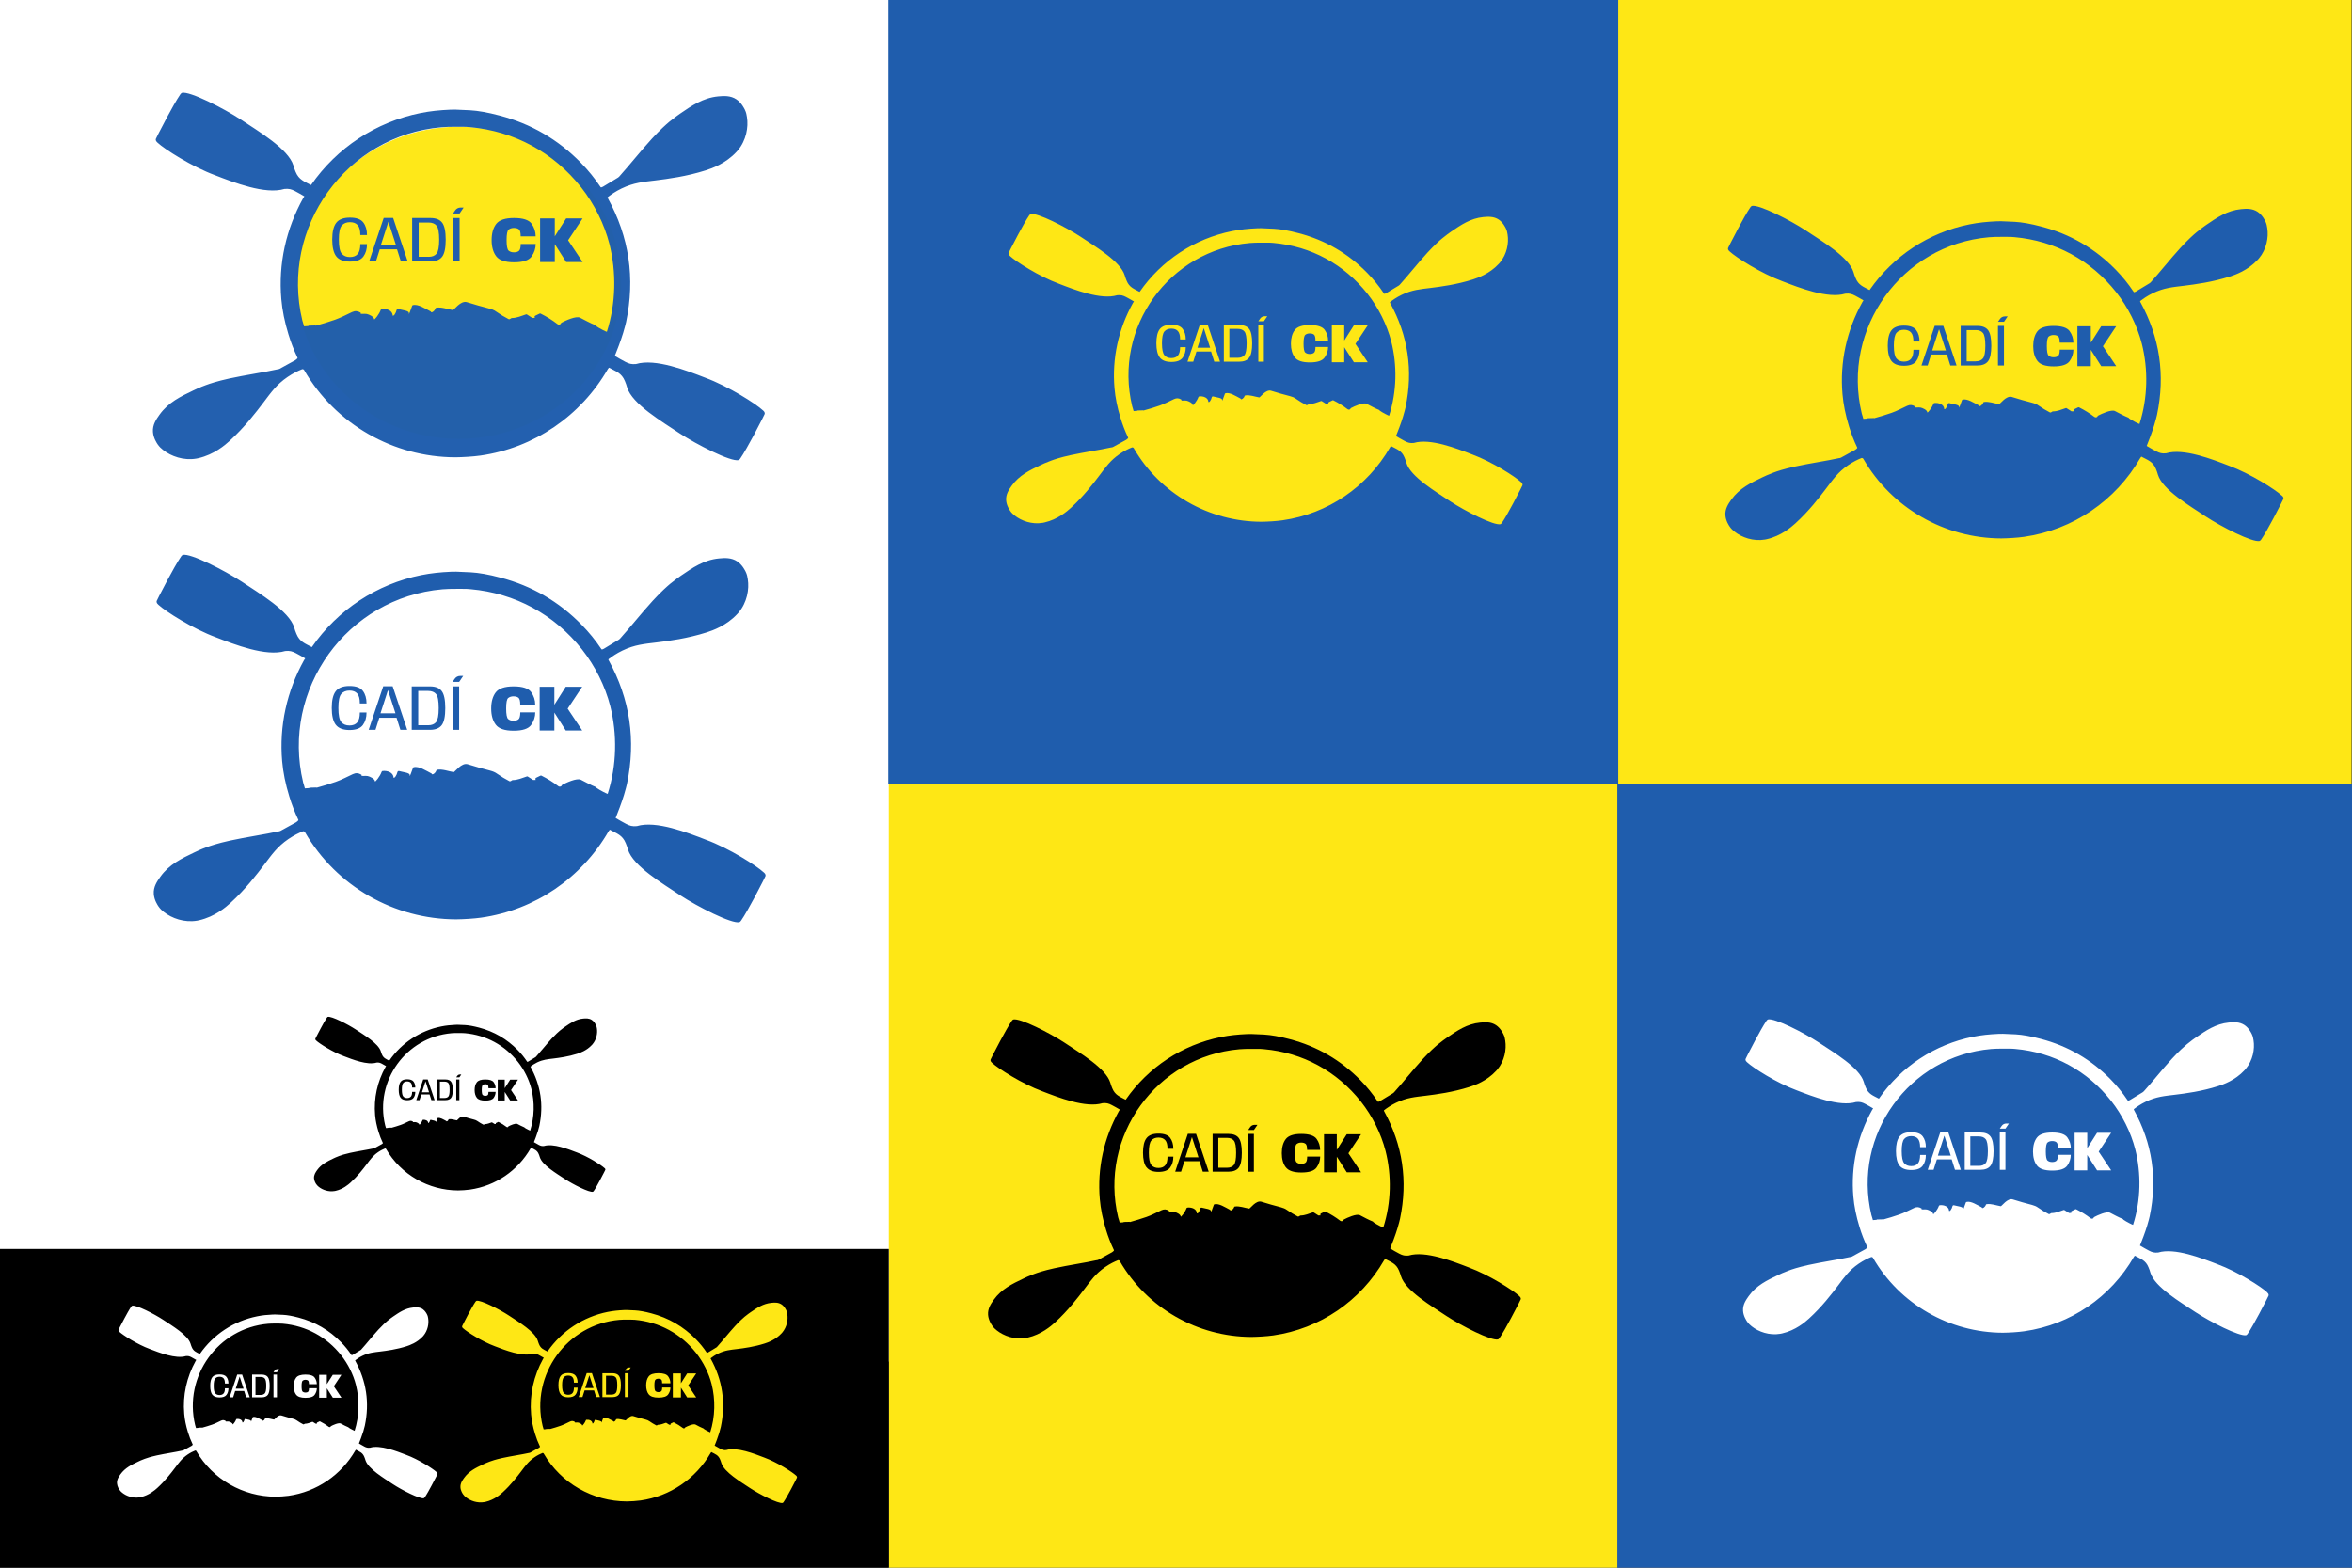 <?xml version="1.0" encoding="UTF-8"?>
<svg id="Capa_1" data-name="Capa 1" xmlns="http://www.w3.org/2000/svg" viewBox="0 0 709.38 472.92">
  <rect x="0" y="0" width="709.38" height="472.92" fill="#333333" stroke="none"/>
  <defs>
    <style>
      .cls-1 {
        fill: none;
      }

      .cls-2, .cls-3 {
        fill: #fee715;
      }

      .cls-4 {
        fill: #fee715;
      }

      .cls-3, .cls-5 {
        opacity: .98;
      }

      .cls-6 {
        fill: #fff;
      }

      .cls-7 {
        fill: #1f5dad;
      }

      .cls-8 {
        fill: #1f5dad;
      }
    </style>
  </defs>
  <rect class="cls-6" x="-3.03" y="-2.93" width="282.78" height="413.68"/>
  <g>
    <path class="cls-8" d="M230.34,263.17c-2.07-1.95-10.4-7.27-17.4-9.84-5.52-2.13-15.06-5.89-20.86-4.12-1.34.14-2.13-.09-3.23-.66-.96-.49-2.2-1.22-3.17-1.79.49-1.16,1.89-4.83,2.51-6.93.46-1.59.77-2.69.9-3.33,2.77-13.2.92-25.66-5.54-37.37-.05-.08-.05-.16-.05-.21.03-.05.08-.08.13-.13.9-.69,2.28-1.67,4.1-2.54,3.72-1.79,6.67-2,10.23-2.44,3.72-.46,9.33-1.18,15.2-3.05,1.75-.56,5.92-2,9.21-5.54.13-.15.26-.28.43-.48,2.51-3,3.23-6.97,2.74-10.02-.1-.64-.21-1.38-.64-2.25-.18-.34-.97-2.05-2.54-3.11-1.79-1.2-3.82-1.05-5.48-.9-4.59.44-8.02,2.82-11.51,5.21-.59.41-1.79,1.26-3.26,2.46-1,.85-2.64,2.28-5.2,5.05-3.41,3.72-7.05,8.33-9.74,11.28,0,.03-.02.03-.02.05.45-.51.66-.74.72-.8-.11.14-.74.85-.93,1.01-.08.08-.15.15-.28.23-1.51.92-3.03,1.85-4.56,2.77-.03.03-.3.15-.56.23l-.08-.08s-.07-.03-.1-.08c-1.74-2.62-3.72-5.05-5.92-7.3-6.84-7-15.02-11.77-24.53-14.25-3.56-.95-6.54-1.46-8.87-1.59-1.23-.07-3.24-.16-4.47-.2-.5,0-1,0-1.5.02-3.28.15-5.92.41-9.02,1.02-13.41,2.7-25.18,10.44-33,21.72-2.07-1.11-3.66-1.59-4.64-3.98-.33-.73-.48-1.3-.68-1.95-1.54-4.99-10.51-10.26-15.83-13.82-5.06-3.32-15.46-8.67-17.8-8.07-.18.11-.36.28-.48.46-.53.77-1.21,1.91-1.96,3.21-.67,1.17-1.38,2.48-2.07,3.76-.98,1.83-1.9,3.61-2.54,4.85-.37.74-.64,1.26-.77,1.56-.05.12-.07.24-.05.37.03.3.28.63.54.83,2.07,1.95,10.4,7.27,17.4,9.84,5.52,2.13,15.06,5.89,20.86,4.12,1.35-.14,2.13.09,3.23.66.84.43,1.89,1.04,2.79,1.57-.13.2-.25.36-.34.5-5.2,9.35-7.54,19.84-6.61,30.53.28,3.3,1,6.87,2.15,10.61.72,2.36,1.62,4.72,2.74,7.07.08.18-.62.69-.69.72-1.56.87-3.1,1.72-4.66,2.56-.13.05-.23.11-.33.13-.03,0-.08.03-.15.03-.03,0-.06.02-.1.03h-.11c-3.89.87-9.72,1.72-14.64,2.79-3.69.82-5.74,1.52-6.97,1.97-1.77.64-3.1,1.28-3.74,1.59-3.82,1.82-7.59,3.61-10.25,7.35-.97,1.36-2.13,3.03-1.97,5.18.13,1.9,1.21,3.44,1.41,3.74.54.79,1.1,1.28,1.62,1.69,2.41,1.92,6.2,3.28,10.05,2.62.26-.05.44-.08.64-.13,4.71-1.08,8.05-3.97,9.4-5.21,4.56-4.15,7.97-8.64,10.25-11.64,2.16-2.84,3.82-5.31,7.23-7.64,1.69-1.15,3.23-1.87,4.25-2.28.26-.16.59-.05.74.2,9.46,16.38,27,26.27,45.61,26.31,2.25-.03,5.28-.2,7.55-.52,16.22-2.31,30.3-11.97,38.45-26.1.04-.06.24-.3.33-.43h0c2.16,1.17,3.8,1.6,4.81,4.06.33.73.48,1.3.68,1.95,1.54,4.99,10.5,10.26,15.83,13.82,5.06,3.32,15.46,8.67,17.8,8.07.18-.11.36-.28.48-.46.54-.77,1.22-1.91,1.96-3.21.67-1.17,1.38-2.48,2.07-3.75.98-1.83,1.9-3.6,2.53-4.85.37-.73.64-1.26.77-1.56.05-.12.07-.24.05-.37-.03-.3-.28-.63-.54-.83ZM183.28,239.48c-.03.08-2.34-1.05-3.39-1.82-.08-.06-.15-.14-.19-.23-1.54-.62-3.01-1.44-4.52-2.21-1.19-.6-4.46.92-5.5,1.48-.18.09-.3.24-.36.42-.03.09-.54.36-.95.03-1.58-1.22-3.27-2.26-5.05-3.15-.09-.06-.21-.06-.33,0l-1.28.62c-.27.12-.3.48-.09.65l-.8.03-1.64-1.04c-.09-.06-.18-.06-.27-.03-1.52.48-2.65,1.07-4.31,1.1-.21,0-.6.51-.95.33-1.28-.66-2.5-1.4-3.69-2.23-.68-.5-1.34-.74-2.11-.95-2.29-.6-4.55-1.22-6.78-1.93-1.9-.59-3.93,2.44-4.25,2.38-1.61-.27-3.39-.98-4.99-.71-.09.03-.18.06-.21.18-.3.92-1.25,1.4-1.34,1.13-.03-.09-.09-.15-.18-.21-1.58-.8-3.78-2.29-5.32-1.87-.12.03-.18.09-.21.18-.48,1.19-1.07,3.14-.99,2.22.06-.74-1.89-.88-3.2-1.24-.21-.06-.45.06-.51.3-.12.5-.32.98-.62,1.4-.06.06-.35.46-.56.27-.06-1.6-1.93-2.14-3.24-1.99-.18,0-.3.12-.36.27-.51,1.43-1.96,3.15-1.99,2.85-.06-.8-1.55-1.46-2.2-1.6-.65-.15-2.05.12-1.87-.18.06-.12.03-.18-.06-.24-.86-.5-1.6-.6-2.56-.15-1.72.8-3.45,1.72-5.17,2.32-1.9.66-3.83,1.25-5.78,1.78-.02-.04-.03-.07-.06-.11-.05.02-.11.03-.17.04-.61.01-1.21.03-1.82.05-.08.07-.19.12-.3.13-.39.03-.77.05-1.16.08-.13-.62-.4-1.26-.52-1.78-6.74-28.12,13.28-55.8,42.04-58.28,1.25-.11,2.67-.13,4.09-.13.4,0,1.57,0,1.96,0,.9,0,1.72.02,2.41.1,13.48,1.21,25.27,7.64,33.63,18.2,3.92,4.97,6.95,11.02,8.48,17.02,2.15,8.51,2,17.92-.77,26.56Z"/>
    <g>
      <path class="cls-8" d="M101.28,218.65c-.81-1.06-1.22-2.75-1.22-5.08s.4-4.01,1.21-5.06c.81-1.05,2.19-1.57,4.14-1.57s3.29.49,4.03,1.47c.74.98,1.11,2.24,1.11,3.79h-2.02c0-1.4-.26-2.39-.79-2.99-.53-.6-1.31-.89-2.34-.89s-1.87.33-2.46,1c-.59.67-.88,2.08-.88,4.25s.29,3.6.88,4.27c.59.68,1.41,1.01,2.46,1.01s1.82-.31,2.34-.92c.53-.61.79-1.61.79-2.99h2.02c0,1.52-.37,2.78-1.11,3.78-.74,1-2.08,1.5-4.02,1.5s-3.34-.53-4.15-1.59Z"/>
      <path class="cls-8" d="M115.59,207.03h2.84l4.39,13.13h-2.06l-1.15-3.64h-5.21l-1.15,3.64h-2.05l4.39-13.13ZM119.28,215.18l-2.25-6.97h-.02l-2.25,6.97h4.52Z"/>
      <path class="cls-8" d="M124.18,207.06h5.5c1.66,0,2.84.47,3.55,1.41.71.94,1.07,2.65,1.07,5.14s-.36,4.19-1.07,5.13c-.71.94-1.9,1.42-3.55,1.42h-5.5v-13.1ZM129.15,218.78c1.06,0,1.85-.32,2.38-.95.52-.63.79-2.04.79-4.22s-.26-3.6-.79-4.23c-.52-.63-1.32-.95-2.38-.95h-3.01v10.34h3.01Z"/>
      <path class="cls-8" d="M136.5,207.06h1.98v13.1h-1.98v-13.1Z"/>
      <path class="cls-8" d="M138.75,203.91h.95l-1.21,1.79h-1.98l.65-.95c.36-.52.96-.84,1.59-.84Z"/>
      <g>
        <path class="cls-8" d="M149.53,218.62c-.92-1.21-1.38-2.84-1.38-4.89s.46-3.69,1.38-4.88c.92-1.19,2.71-1.79,5.38-1.79s4.47.57,5.29,1.72c.82,1.15,1.23,2.42,1.23,3.82h-4.52c0-1.13-.18-1.84-.54-2.12-.36-.28-.86-.42-1.5-.42s-1.17.17-1.59.5c-.42.34-.62,1.39-.62,3.17s.21,2.85.62,3.19c.41.34.94.51,1.6.51s1.13-.14,1.49-.43c.36-.29.55-.99.55-2.1h4.52c0,1.35-.41,2.61-1.24,3.78-.83,1.17-2.59,1.75-5.28,1.75s-4.47-.6-5.39-1.81Z"/>
        <path class="cls-8" d="M162.77,207.18h4.43v5.41l3.43-5.41h4.96l-4.38,6.6,4.39,6.58h-4.96l-3.44-5.4v5.4h-4.43v-13.17Z"/>
      </g>
    </g>
  </g>
  <g>
    <ellipse class="cls-3" cx="138.36" cy="85.31" rx="49" ry="47.09"/>
    <g class="cls-5">
      <path class="cls-8" d="M230.09,123.78c-2.07-1.95-10.4-7.27-17.4-9.84-5.52-2.13-15.06-5.89-20.86-4.12-1.34.14-2.13-.09-3.23-.66-.96-.49-2.2-1.22-3.17-1.79.49-1.16,1.89-4.83,2.51-6.93.46-1.59.77-2.69.9-3.33,2.77-13.2.92-25.66-5.54-37.37-.05-.08-.05-.16-.05-.21.03-.05.08-.08.13-.13.9-.69,2.28-1.67,4.1-2.54,3.72-1.79,6.67-2,10.23-2.44,3.72-.46,9.33-1.18,15.2-3.05,1.75-.56,5.92-2,9.21-5.54.13-.15.26-.28.43-.48,2.51-3,3.23-6.97,2.74-10.02-.1-.64-.21-1.38-.64-2.25-.18-.34-.97-2.05-2.54-3.11-1.79-1.2-3.82-1.05-5.48-.9-4.59.44-8.02,2.82-11.51,5.21-.59.41-1.79,1.26-3.26,2.46-1,.85-2.64,2.28-5.2,5.05-3.41,3.72-7.05,8.33-9.74,11.28,0,.03-.02.03-.02.05.45-.51.66-.74.72-.8-.11.14-.74.85-.93,1.01-.08.08-.15.15-.28.23-1.51.92-3.03,1.85-4.56,2.77-.03.03-.3.15-.56.23l-.08-.08s-.07-.03-.1-.08c-1.74-2.62-3.72-5.05-5.92-7.3-6.84-7-15.02-11.77-24.53-14.25-3.56-.95-6.54-1.46-8.87-1.59-1.23-.07-3.24-.16-4.47-.2-.5,0-1,0-1.5.02-3.28.15-5.92.41-9.02,1.02-13.41,2.7-25.18,10.44-33,21.72-2.07-1.11-3.66-1.59-4.64-3.98-.33-.73-.48-1.3-.68-1.95-1.54-4.99-10.51-10.26-15.83-13.82-5.06-3.32-15.46-8.67-17.8-8.07-.18.11-.36.28-.48.46-.53.77-1.21,1.91-1.96,3.21-.67,1.17-1.38,2.48-2.07,3.76-.98,1.83-1.9,3.61-2.54,4.85-.37.74-.64,1.26-.77,1.56-.05.12-.07.24-.05.37.03.3.28.63.54.83,2.07,1.95,10.4,7.27,17.4,9.84,5.52,2.13,15.06,5.89,20.86,4.12,1.35-.14,2.13.09,3.23.66.84.43,1.89,1.04,2.79,1.57-.13.2-.25.36-.34.5-5.2,9.35-7.54,19.84-6.61,30.53.28,3.3,1,6.87,2.15,10.61.72,2.36,1.62,4.72,2.74,7.07.08.18-.62.69-.69.72-1.56.87-3.1,1.72-4.66,2.56-.13.05-.23.11-.33.13-.03,0-.08.03-.15.03-.03,0-.06.02-.1.03h-.11c-3.89.87-9.72,1.72-14.64,2.79-3.69.82-5.74,1.52-6.97,1.97-1.77.64-3.1,1.28-3.74,1.59-3.82,1.82-7.59,3.61-10.25,7.35-.97,1.36-2.13,3.03-1.97,5.18.13,1.9,1.21,3.44,1.41,3.74.54.79,1.1,1.28,1.62,1.69,2.41,1.92,6.2,3.28,10.05,2.62.26-.05.44-.08.64-.13,4.71-1.08,8.05-3.97,9.4-5.21,4.56-4.15,7.97-8.64,10.25-11.64,2.16-2.84,3.82-5.31,7.23-7.64,1.69-1.15,3.23-1.87,4.25-2.28.26-.16.59-.05.74.2,9.46,16.38,27,26.27,45.61,26.31,2.25-.03,5.28-.2,7.55-.52,16.22-2.31,30.3-11.97,38.45-26.1.04-.06.24-.3.33-.43h0c2.16,1.17,3.8,1.6,4.81,4.06.33.73.48,1.3.68,1.95,1.54,4.99,10.5,10.26,15.83,13.82,5.06,3.32,15.46,8.67,17.8,8.07.18-.11.36-.28.48-.46.54-.77,1.22-1.91,1.96-3.21.67-1.17,1.38-2.48,2.07-3.75.98-1.83,1.9-3.6,2.53-4.85.37-.73.64-1.26.77-1.56.05-.12.07-.24.05-.37-.03-.3-.28-.63-.54-.83ZM183.03,100.09c-.03.08-2.34-1.05-3.39-1.82-.08-.06-.15-.14-.19-.23-1.54-.62-3.01-1.44-4.52-2.21-1.19-.6-4.46.92-5.5,1.48-.18.09-.3.24-.36.42-.03.09-.54.36-.95.03-1.58-1.22-3.27-2.26-5.05-3.15-.09-.06-.21-.06-.33,0l-1.28.62c-.27.12-.3.48-.09.65l-.8.03-1.64-1.04c-.09-.06-.18-.06-.27-.03-1.52.48-2.65,1.07-4.31,1.1-.21,0-.6.51-.95.33-1.28-.66-2.5-1.4-3.69-2.23-.68-.5-1.34-.74-2.11-.95-2.29-.6-4.55-1.22-6.78-1.93-1.9-.59-3.93,2.44-4.25,2.38-1.61-.27-3.39-.98-4.99-.71-.09.03-.18.06-.21.18-.3.92-1.25,1.4-1.34,1.13-.03-.09-.09-.15-.18-.21-1.58-.8-3.78-2.29-5.32-1.87-.12.03-.18.09-.21.18-.48,1.19-1.07,3.14-.99,2.22.06-.74-1.89-.88-3.2-1.24-.21-.06-.45.06-.51.3-.12.5-.32.98-.62,1.4-.06.06-.35.46-.56.27-.06-1.6-1.93-2.14-3.24-1.99-.18,0-.3.12-.36.27-.51,1.43-1.96,3.15-1.99,2.85-.06-.8-1.55-1.46-2.2-1.6-.65-.15-2.05.12-1.87-.18.06-.12.03-.18-.06-.24-.86-.5-1.6-.6-2.56-.15-1.72.8-3.45,1.72-5.17,2.32-1.9.66-3.83,1.25-5.78,1.78-.02-.04-.03-.07-.06-.11-.05.02-.11.03-.17.04-.61.01-1.21.03-1.82.05-.08.07-.19.12-.3.13-.39.03-.77.05-1.16.08-.13-.62-.4-1.26-.52-1.78-6.74-28.12,13.28-55.8,42.04-58.28,1.25-.11,2.67-.13,4.09-.13.4,0,1.57,0,1.96,0,.9,0,1.72.02,2.41.1,13.48,1.21,25.27,7.64,33.63,18.2,3.92,4.97,6.95,11.02,8.48,17.02,2.15,8.51,2,17.92-.77,26.56Z"/>
    </g>
    <g>
      <path class="cls-8" d="M101.42,77.35c-.81-1.06-1.22-2.75-1.22-5.08s.4-4.01,1.21-5.06c.81-1.05,2.19-1.57,4.14-1.57s3.29.49,4.03,1.47c.74.98,1.11,2.24,1.11,3.79h-2.02c0-1.4-.26-2.39-.79-2.99-.53-.6-1.31-.89-2.34-.89s-1.87.33-2.46,1c-.59.67-.88,2.08-.88,4.25s.29,3.6.88,4.27c.59.68,1.41,1.01,2.46,1.01s1.82-.31,2.34-.92c.53-.61.79-1.61.79-2.99h2.02c0,1.52-.37,2.78-1.11,3.78-.74,1-2.08,1.5-4.02,1.5s-3.34-.53-4.15-1.59Z"/>
      <path class="cls-8" d="M115.73,65.73h2.84l4.39,13.13h-2.06l-1.15-3.64h-5.21l-1.15,3.64h-2.05l4.39-13.13ZM119.41,73.88l-2.25-6.97h-.02l-2.25,6.97h4.52Z"/>
      <path class="cls-8" d="M124.31,65.76h5.5c1.66,0,2.84.47,3.55,1.41.71.94,1.07,2.65,1.07,5.14s-.36,4.19-1.07,5.13c-.71.94-1.9,1.42-3.55,1.42h-5.5v-13.1ZM129.29,77.48c1.06,0,1.85-.32,2.38-.95.52-.63.79-2.04.79-4.22s-.26-3.6-.79-4.23c-.52-.63-1.32-.95-2.38-.95h-3.01v10.34h3.01Z"/>
      <path class="cls-8" d="M136.64,65.76h1.98v13.1h-1.98v-13.1Z"/>
      <path class="cls-8" d="M138.88,62.61h.95l-1.21,1.79h-1.98l.65-.95c.36-.52.96-.84,1.59-.84Z"/>
      <g>
        <path class="cls-8" d="M149.66,77.32c-.92-1.21-1.38-2.84-1.38-4.89s.46-3.69,1.38-4.88c.92-1.19,2.71-1.79,5.38-1.79s4.47.57,5.29,1.72c.82,1.15,1.23,2.42,1.23,3.82h-4.52c0-1.13-.18-1.84-.54-2.12-.36-.28-.86-.42-1.5-.42s-1.17.17-1.59.5c-.42.34-.62,1.39-.62,3.17s.21,2.85.62,3.19c.41.34.94.51,1.6.51s1.13-.14,1.49-.43c.36-.29.55-.99.55-2.1h4.52c0,1.35-.41,2.61-1.24,3.78-.83,1.17-2.59,1.75-5.28,1.75s-4.47-.6-5.39-1.81Z"/>
        <path class="cls-8" d="M162.9,65.88h4.43v5.41l3.43-5.41h4.96l-4.38,6.6,4.39,6.58h-4.96l-3.44-5.4v5.4h-4.43v-13.17Z"/>
      </g>
    </g>
  </g>
  <g>
    <path d="M182.3,352.36c-.99-.93-4.95-3.46-8.28-4.69-2.63-1.01-7.17-2.81-9.93-1.96-.64.07-1.01-.04-1.54-.31-.46-.23-1.05-.58-1.51-.85.23-.55.9-2.3,1.2-3.3.22-.76.37-1.28.43-1.59,1.32-6.29.44-12.22-2.64-17.8-.02-.04-.02-.07-.02-.1.01-.02.04-.04.06-.06.43-.33,1.09-.79,1.95-1.21,1.77-.85,3.17-.95,4.87-1.16,1.77-.22,4.44-.56,7.24-1.45.83-.27,2.82-.95,4.38-2.64.06-.07.12-.13.21-.23,1.2-1.43,1.54-3.32,1.31-4.77-.05-.31-.1-.66-.31-1.07-.09-.16-.46-.98-1.21-1.48-.85-.57-1.82-.5-2.61-.43-2.19.21-3.82,1.34-5.48,2.48-.28.2-.85.6-1.55,1.17-.47.4-1.26,1.09-2.48,2.4-1.62,1.77-3.36,3.97-4.64,5.37,0,.01-.01.01-.01.02.22-.24.31-.35.34-.38-.05.07-.35.41-.44.48-.04.04-.07.07-.13.11-.72.44-1.44.88-2.17,1.32-.01.01-.15.07-.27.11l-.04-.04s-.04-.01-.05-.04c-.83-1.25-1.77-2.41-2.82-3.48-3.26-3.33-7.15-5.6-11.68-6.79-1.7-.45-3.11-.7-4.22-.76-.59-.03-1.54-.08-2.13-.09-.24,0-.48,0-.72.01-1.56.07-2.82.2-4.3.49-6.39,1.28-11.99,4.97-15.71,10.34-.99-.53-1.74-.76-2.21-1.89-.16-.35-.23-.62-.33-.93-.73-2.38-5-4.89-7.54-6.58-2.41-1.58-7.36-4.13-8.48-3.84-.09.05-.17.13-.23.22-.25.37-.58.91-.93,1.53-.32.56-.66,1.18-.98,1.79-.47.87-.91,1.72-1.21,2.31-.18.35-.3.6-.37.74-.02.06-.03.11-.02.18.02.14.13.3.26.39.99.93,4.96,3.46,8.29,4.69,2.63,1.01,7.17,2.81,9.93,1.96.64-.07,1.01.04,1.54.31.4.2.9.49,1.33.75-.06.09-.12.17-.16.24-2.48,4.45-3.59,9.45-3.15,14.54.13,1.57.48,3.27,1.03,5.05.34,1.12.77,2.25,1.31,3.37.04.09-.29.33-.33.34-.74.41-1.48.82-2.22,1.22-.06.02-.11.05-.16.06-.01,0-.04.01-.07.01-.01,0-.03,0-.05.01h-.05c-1.85.41-4.63.82-6.97,1.33-1.76.39-2.73.72-3.32.94-.84.31-1.48.61-1.78.76-1.82.87-3.61,1.72-4.88,3.5-.46.65-1.01,1.44-.94,2.47.06.9.57,1.64.67,1.78.26.38.53.61.77.81,1.15.92,2.95,1.56,4.78,1.25.12-.03.21-.04.31-.06,2.24-.51,3.83-1.89,4.48-2.48,2.17-1.98,3.8-4.11,4.88-5.54,1.03-1.35,1.82-2.53,3.44-3.64.81-.55,1.54-.89,2.03-1.09.12-.07.28-.02.35.1,4.51,7.8,12.86,12.51,21.72,12.53,1.07-.01,2.51-.1,3.59-.25,7.73-1.1,14.43-5.7,18.31-12.43.02-.03.11-.14.16-.2h0c1.03.56,1.81.76,2.29,1.93.16.35.23.62.33.93.73,2.38,5,4.89,7.54,6.58,2.41,1.58,7.36,4.13,8.48,3.84.09-.05.17-.13.23-.22.26-.36.58-.91.93-1.53.32-.56.66-1.18.98-1.79.47-.87.9-1.72,1.21-2.31.18-.35.3-.6.37-.74.02-.06.03-.11.02-.18-.02-.14-.13-.3-.26-.39ZM159.89,341.08s-1.11-.5-1.62-.87c-.04-.03-.07-.07-.09-.11-.73-.29-1.43-.68-2.15-1.05-.57-.28-2.12.44-2.62.71-.09.04-.14.11-.17.2-.01.04-.26.17-.45.01-.75-.58-1.56-1.08-2.41-1.5-.04-.03-.1-.03-.16,0l-.61.3c-.13.06-.14.23-.04.31h-.38s-.78-.48-.78-.48c-.04-.03-.09-.03-.13-.01-.72.23-1.26.51-2.05.52-.1,0-.28.24-.45.16-.61-.31-1.19-.66-1.76-1.06-.33-.24-.64-.35-1-.45-1.09-.28-2.17-.58-3.23-.92-.91-.28-1.87,1.16-2.02,1.13-.77-.13-1.61-.47-2.38-.34-.04.01-.09.03-.1.08-.14.44-.59.67-.64.54-.01-.04-.04-.07-.08-.1-.75-.38-1.8-1.09-2.53-.89-.06.01-.09.04-.1.09-.23.57-.51,1.5-.47,1.06.03-.35-.9-.42-1.52-.59-.1-.03-.21.03-.24.14-.06.24-.15.47-.3.66-.03.03-.17.22-.27.13-.03-.76-.92-1.02-1.54-.95-.09,0-.14.06-.17.13-.24.68-.93,1.5-.95,1.36-.03-.38-.74-.69-1.05-.76-.31-.07-.98.06-.89-.09.03-.06.01-.08-.03-.11-.41-.24-.76-.28-1.22-.07-.82.38-1.64.82-2.46,1.1-.9.31-1.82.6-2.75.85,0-.02-.02-.03-.03-.05-.02.01-.05.02-.08.02-.29,0-.58.01-.87.02-.04.04-.09.06-.14.06-.18.01-.37.03-.55.04-.06-.3-.19-.6-.25-.85-3.21-13.39,6.32-26.57,20.02-27.76.59-.05,1.27-.06,1.95-.06.19,0,.75,0,.93,0,.43,0,.82.01,1.15.05,6.42.57,12.03,3.64,16.01,8.67,1.87,2.37,3.31,5.25,4.04,8.1,1.03,4.05.95,8.53-.37,12.65Z"/>
    <g>
      <path d="M120.84,331.16c-.39-.51-.58-1.31-.58-2.42s.19-1.91.58-2.41c.39-.5,1.04-.75,1.97-.75s1.57.23,1.92.7c.35.47.53,1.07.53,1.8h-.96c0-.67-.13-1.14-.38-1.42-.25-.28-.62-.43-1.12-.43s-.89.16-1.17.48c-.28.32-.42.99-.42,2.02s.14,1.71.42,2.04c.28.32.67.48,1.17.48s.86-.15,1.12-.44c.25-.29.38-.77.38-1.43h.96c0,.72-.18,1.32-.53,1.8-.35.48-.99.72-1.92.72s-1.59-.25-1.98-.76Z"/>
      <path d="M127.65,325.63h1.35l2.09,6.25h-.98l-.55-1.73h-2.48l-.55,1.73h-.98l2.09-6.25ZM129.41,329.51l-1.07-3.32h0l-1.07,3.32h2.15Z"/>
      <path d="M131.74,325.64h2.62c.79,0,1.35.22,1.69.67.34.45.51,1.26.51,2.45s-.17,1.99-.51,2.44c-.34.45-.9.67-1.69.67h-2.62v-6.24ZM134.11,331.22c.51,0,.88-.15,1.13-.45.25-.3.37-.97.37-2.01s-.12-1.71-.37-2.01c-.25-.3-.63-.45-1.13-.45h-1.43v4.93h1.43Z"/>
      <path d="M137.61,325.64h.94v6.24h-.94v-6.24Z"/>
      <path d="M138.68,324.14h.45l-.58.85h-.94l.31-.45c.17-.25.46-.4.76-.4Z"/>
      <g>
        <path d="M143.81,331.15c-.44-.57-.66-1.35-.66-2.33s.22-1.76.66-2.33c.44-.57,1.29-.85,2.56-.85s2.13.27,2.52.82c.39.55.59,1.15.59,1.82h-2.15c0-.54-.09-.88-.26-1.01-.17-.13-.41-.2-.71-.2s-.56.08-.76.24c-.2.16-.3.66-.3,1.51s.1,1.36.3,1.52c.2.16.45.24.76.24s.54-.07.71-.2c.17-.14.26-.47.26-1h2.15c0,.64-.2,1.24-.59,1.8-.39.56-1.23.83-2.51.83s-2.13-.29-2.57-.86Z"/>
        <path d="M150.12,325.7h2.11v2.57l1.64-2.57h2.36l-2.09,3.14,2.09,3.13h-2.36l-1.64-2.57v2.57h-2.11v-6.27Z"/>
      </g>
    </g>
  </g>
  <rect class="cls-7" x="267.92" y="-.05" width="221.17" height="236.51"/>
  <rect class="cls-7" x="487.79" y="236.46" width="221.92" height="236.51"/>
  <rect class="cls-2" x="488.07" y="-.05" width="221.17" height="236.51"/>
  <rect class="cls-2" x="268.07" y="236.46" width="219.72" height="236.51"/>
  <rect y="376.77" width="268.07" height="96.2"/>
  <rect class="cls-1" x="41.87" y="285.88" width="226.2" height="94.34"/>
  <path class="cls-4" d="M599.38,34.98c2.88.12,23.48,1.31,37.19,18.67,11.47,14.52,16.61,38.46,6.66,49.43-7.74,8.53-16.69.48-65.14.86-16,.12-22.93,1.06-27.91-4.21-8.79-9.31-3.46-29.44,4.24-41.39,9.07-14.1,26.12-24.13,44.96-23.35Z"/>
  <g>
    <path class="cls-6" d="M131.64,444.05c-1.09-1.02-5.45-3.81-9.11-5.16-2.89-1.11-7.89-3.09-10.93-2.16-.7.07-1.12-.04-1.69-.34-.5-.26-1.15-.64-1.66-.94.26-.61.99-2.53,1.32-3.63.24-.83.4-1.41.47-1.75,1.45-6.91.48-13.44-2.9-19.57-.03-.04-.03-.08-.03-.11.01-.03.04-.04.07-.07.47-.36,1.2-.87,2.15-1.33,1.95-.94,3.49-1.05,5.36-1.28,1.95-.24,4.89-.62,7.96-1.6.91-.3,3.1-1.05,4.82-2.9.07-.08.13-.15.23-.25,1.32-1.57,1.69-3.65,1.44-5.25-.05-.34-.11-.73-.34-1.18-.09-.18-.51-1.07-1.33-1.63-.94-.63-2-.55-2.87-.47-2.4.23-4.2,1.48-6.03,2.73-.31.21-.94.66-1.71,1.29-.52.44-1.38,1.2-2.72,2.64-1.78,1.95-3.69,4.36-5.1,5.91,0,.01-.01.01-.01.03.24-.27.35-.39.38-.42-.06.07-.39.45-.49.53-.04.04-.08.08-.15.12-.79.48-1.58.97-2.39,1.45-.01.01-.16.08-.3.12l-.04-.04s-.04-.01-.05-.04c-.91-1.37-1.95-2.65-3.1-3.82-3.58-3.67-7.87-6.16-12.85-7.46-1.87-.5-3.42-.77-4.65-.83-.65-.03-1.7-.09-2.34-.1-.26,0-.53,0-.79.01-1.72.08-3.1.21-4.72.54-7.02,1.41-13.19,5.47-17.28,11.37-1.09-.58-1.92-.83-2.43-2.08-.17-.38-.25-.68-.36-1.02-.81-2.61-5.5-5.38-8.29-7.24-2.65-1.74-8.1-4.54-9.33-4.23-.09.06-.19.15-.25.24-.28.4-.64,1-1.03,1.68-.35.61-.72,1.3-1.08,1.97-.51.96-1,1.89-1.33,2.54-.19.39-.33.66-.4.82-.03.06-.04.13-.03.2.02.16.15.33.28.43,1.09,1.02,5.45,3.81,9.11,5.16,2.89,1.11,7.89,3.09,10.93,2.16.71-.07,1.12.04,1.69.35.44.23.99.54,1.46.82-.07.1-.13.19-.18.26-2.72,4.9-3.95,10.39-3.46,15.99.15,1.73.52,3.6,1.13,5.56.37,1.23.85,2.47,1.44,3.71.04.09-.32.36-.36.38-.82.46-1.62.9-2.44,1.34-.07.03-.12.06-.17.07-.01,0-.04.01-.08.01-.01,0-.03,0-.05.01h-.06c-2.04.46-5.09.9-7.67,1.46-1.93.43-3.01.79-3.65,1.03-.93.34-1.63.67-1.96.83-2,.95-3.97,1.89-5.37,3.85-.51.71-1.11,1.58-1.03,2.71.07.99.63,1.8.74,1.96.28.42.58.67.85.89,1.26,1.01,3.25,1.72,5.26,1.37.14-.03.23-.04.34-.07,2.47-.57,4.21-2.08,4.93-2.73,2.39-2.18,4.18-4.52,5.37-6.09,1.13-1.49,2-2.78,3.79-4,.89-.6,1.69-.98,2.23-1.19.13-.08.31-.03.39.11,4.96,8.58,14.14,13.76,23.89,13.78,1.18-.01,2.77-.11,3.95-.27,8.5-1.21,15.87-6.27,20.14-13.67.02-.03.12-.16.17-.22h0c1.13.61,1.99.84,2.52,2.13.17.38.25.68.36,1.02.81,2.61,5.5,5.38,8.29,7.24,2.65,1.74,8.1,4.54,9.33,4.23.09-.06.19-.15.25-.24.28-.4.64-1,1.03-1.68.35-.61.72-1.3,1.08-1.97.51-.96,1-1.89,1.33-2.54.19-.38.33-.66.4-.82.03-.06.04-.13.03-.2-.02-.16-.15-.33-.29-.43ZM106.99,431.65s-1.23-.55-1.78-.95c-.04-.03-.08-.07-.1-.12-.81-.32-1.58-.75-2.37-1.16-.62-.31-2.34.48-2.88.78-.09.05-.16.13-.19.22-.02.05-.28.19-.5.02-.83-.64-1.71-1.18-2.65-1.65-.05-.03-.11-.03-.17,0l-.67.33c-.14.06-.16.25-.05.34l-.42.02-.86-.54s-.09-.03-.14-.02c-.79.25-1.39.56-2.26.58-.11,0-.31.27-.5.17-.67-.34-1.31-.73-1.93-1.17-.36-.26-.7-.39-1.1-.5-1.2-.31-2.38-.64-3.55-1.01-1-.31-2.06,1.28-2.23,1.25-.84-.14-1.78-.51-2.62-.37-.05.01-.09.03-.11.09-.16.48-.65.73-.7.59-.01-.05-.05-.08-.09-.11-.83-.42-1.98-1.2-2.79-.98-.06.02-.09.05-.11.09-.25.62-.56,1.65-.52,1.16.03-.39-.99-.46-1.68-.65-.11-.03-.23.03-.27.16-.06.26-.17.51-.33.73-.03.03-.18.24-.3.14-.03-.84-1.01-1.12-1.7-1.04-.09,0-.16.06-.19.14-.27.75-1.03,1.65-1.04,1.49-.03-.42-.81-.76-1.15-.84-.34-.08-1.07.06-.98-.09.03-.06.02-.09-.03-.12-.45-.26-.84-.31-1.34-.08-.9.42-1.81.9-2.71,1.21-1,.34-2.01.66-3.03.93,0-.02-.02-.04-.03-.06-.03.01-.06.02-.09.02-.32,0-.63.01-.95.03-.04.04-.1.06-.16.07-.2.01-.4.03-.61.04-.07-.33-.21-.66-.27-.93-3.53-14.73,6.95-29.23,22.02-30.53.65-.06,1.4-.07,2.14-.07.21,0,.82,0,1.03,0,.47,0,.9.01,1.26.05,7.06.63,13.24,4,17.61,9.53,2.05,2.61,3.64,5.77,4.44,8.91,1.13,4.46,1.05,9.39-.4,13.91Z"/>
    <g>
      <path class="cls-6" d="M64.04,420.74c-.43-.56-.64-1.44-.64-2.66s.21-2.1.64-2.65c.42-.55,1.15-.82,2.17-.82s1.72.26,2.11.77c.39.51.58,1.17.58,1.98h-1.06c0-.73-.14-1.25-.41-1.57-.28-.31-.69-.47-1.23-.47s-.98.17-1.29.52c-.31.35-.46,1.09-.46,2.23s.15,1.88.46,2.24c.31.35.74.53,1.29.53s.95-.16,1.23-.48c.28-.32.41-.84.41-1.57h1.06c0,.8-.19,1.46-.58,1.98-.39.53-1.09.79-2.11.79s-1.75-.28-2.17-.83Z"/>
      <path class="cls-6" d="M71.54,414.65h1.49l2.3,6.88h-1.08l-.6-1.91h-2.73l-.6,1.91h-1.07l2.3-6.88ZM73.47,418.92l-1.18-3.65h-.01l-1.18,3.65h2.37Z"/>
      <path class="cls-6" d="M76.04,414.66h2.88c.87,0,1.49.25,1.86.74.37.49.56,1.39.56,2.69s-.19,2.19-.56,2.69c-.37.49-.99.74-1.86.74h-2.88v-6.86ZM78.64,420.8c.56,0,.97-.17,1.25-.5.27-.33.41-1.07.41-2.21s-.14-1.88-.41-2.21c-.27-.33-.69-.5-1.25-.5h-1.58v5.42h1.58Z"/>
      <path class="cls-6" d="M82.49,414.66h1.04v6.86h-1.04v-6.86Z"/>
      <path class="cls-6" d="M83.67,413.01h.5l-.64.94h-1.04l.34-.5c.19-.27.5-.44.83-.44Z"/>
      <g>
        <path class="cls-6" d="M89.31,420.72c-.48-.63-.72-1.49-.72-2.56s.24-1.93.72-2.56c.48-.63,1.42-.94,2.82-.94s2.34.3,2.77.9c.43.6.65,1.27.65,2h-2.37c0-.59-.09-.96-.28-1.11-.19-.15-.45-.22-.78-.22s-.62.09-.83.26c-.22.18-.33.73-.33,1.66s.11,1.49.32,1.67c.22.18.49.27.84.27s.59-.07.78-.22c.19-.15.29-.52.29-1.1h2.37c0,.71-.22,1.37-.65,1.98-.43.61-1.35.92-2.77.92s-2.34-.32-2.82-.95Z"/>
        <path class="cls-6" d="M96.25,414.73h2.32v2.83l1.8-2.83h2.6l-2.29,3.46,2.3,3.44h-2.6l-1.8-2.83v2.83h-2.32v-6.9Z"/>
      </g>
    </g>
  </g>
  <g>
    <path class="cls-6" d="M683.79,389.85c-1.78-1.68-8.94-6.25-14.95-8.46-4.75-1.83-12.94-5.06-17.92-3.54-1.16.12-1.83-.07-2.77-.57-.83-.42-1.89-1.05-2.72-1.54.42-1,1.63-4.15,2.16-5.96.4-1.37.66-2.31.77-2.86,2.38-11.34.79-22.04-4.76-32.11-.04-.07-.04-.13-.04-.18.02-.04.07-.07.11-.11.77-.59,1.96-1.43,3.52-2.18,3.19-1.54,5.73-1.72,8.79-2.09,3.19-.39,8.02-1.01,13.06-2.62,1.5-.48,5.09-1.72,7.91-4.76.11-.13.22-.24.37-.42,2.16-2.58,2.78-5.99,2.36-8.61-.09-.55-.18-1.19-.55-1.94-.15-.29-.83-1.76-2.18-2.67-1.54-1.03-3.28-.9-4.71-.77-3.94.38-6.89,2.43-9.89,4.47-.51.35-1.54,1.08-2.8,2.12-.86.73-2.27,1.96-4.47,4.34-2.93,3.19-6.05,7.16-8.37,9.69,0,.02-.02.02-.02.04.39-.44.57-.64.62-.69-.1.12-.64.73-.8.86-.07.07-.13.13-.24.2-1.3.79-2.6,1.59-3.92,2.38-.02.02-.26.13-.48.2l-.07-.07s-.06-.02-.09-.07c-1.5-2.25-3.19-4.34-5.09-6.27-5.88-6.01-12.91-10.11-21.08-12.25-3.06-.82-5.62-1.26-7.62-1.37-1.06-.06-2.79-.14-3.84-.17-.43,0-.86,0-1.29.02-2.82.13-5.09.35-7.75.88-11.52,2.32-21.63,8.97-28.35,18.66-1.78-.95-3.15-1.36-3.99-3.42-.29-.63-.41-1.12-.59-1.68-1.32-4.29-9.03-8.82-13.6-11.87-4.35-2.85-13.29-7.45-15.3-6.93-.15.09-.31.24-.42.39-.46.66-1.04,1.64-1.68,2.76-.57,1.01-1.19,2.13-1.77,3.23-.84,1.57-1.64,3.1-2.18,4.17-.32.63-.55,1.08-.66,1.34-.04.1-.06.21-.04.32.03.25.24.54.47.71,1.78,1.68,8.94,6.25,14.95,8.46,4.75,1.83,12.94,5.06,17.92,3.54,1.16-.12,1.83.07,2.77.57.72.37,1.62.89,2.39,1.35-.11.17-.21.31-.29.43-4.47,8.04-6.48,17.05-5.68,26.23.24,2.84.86,5.9,1.85,9.12.61,2.02,1.39,4.05,2.36,6.08.07.15-.53.59-.59.62-1.34.75-2.66,1.48-4.01,2.2-.11.04-.2.09-.29.11-.02,0-.07.02-.13.02-.02,0-.05.01-.08.02h-.09c-3.35.75-8.35,1.47-12.58,2.4-3.17.71-4.93,1.3-5.99,1.7-1.52.55-2.67,1.1-3.21,1.37-3.28,1.56-6.52,3.1-8.81,6.32-.84,1.17-1.83,2.6-1.7,4.45.11,1.63,1.04,2.95,1.21,3.22.46.68.95,1.1,1.39,1.45,2.07,1.65,5.33,2.82,8.63,2.25.22-.05.38-.07.55-.11,4.05-.93,6.91-3.41,8.08-4.47,3.92-3.57,6.85-7.42,8.81-10,1.85-2.44,3.28-4.56,6.21-6.56,1.45-.99,2.77-1.61,3.65-1.96.22-.13.51-.04.64.17,8.13,14.08,23.2,22.57,39.19,22.61,1.93-.02,4.54-.17,6.48-.45,13.94-1.98,26.03-10.29,33.03-22.42.03-.05.2-.25.28-.37h0c1.85,1,3.27,1.38,4.13,3.49.29.63.42,1.12.59,1.68,1.32,4.29,9.03,8.82,13.6,11.87,4.35,2.85,13.28,7.45,15.3,6.94.15-.09.31-.24.41-.4.46-.66,1.05-1.64,1.68-2.76.57-1.01,1.19-2.13,1.77-3.22.84-1.57,1.63-3.1,2.18-4.17.32-.63.55-1.08.66-1.34.04-.1.06-.21.04-.32-.03-.25-.24-.54-.47-.71ZM643.35,369.5c-.02.07-2.01-.9-2.92-1.56-.07-.05-.13-.12-.16-.2-1.32-.53-2.59-1.23-3.88-1.9-1.02-.51-3.83.79-4.72,1.28-.15.08-.25.21-.31.36-.03.08-.46.31-.82.03-1.35-1.05-2.81-1.94-4.34-2.71-.08-.05-.18-.05-.28,0l-1.1.54c-.23.1-.26.41-.08.56l-.69.03-1.41-.89c-.08-.05-.15-.05-.23-.03-1.3.41-2.27.92-3.7.94-.18,0-.51.44-.82.28-1.1-.56-2.14-1.2-3.17-1.92-.59-.43-1.15-.64-1.81-.82-1.97-.51-3.91-1.05-5.82-1.66-1.64-.51-3.37,2.1-3.65,2.04-1.38-.23-2.91-.84-4.29-.61-.08.02-.15.05-.18.15-.26.79-1.07,1.2-1.15.97-.02-.08-.08-.13-.15-.18-1.35-.69-3.24-1.97-4.57-1.61-.1.03-.15.08-.18.15-.41,1.02-.92,2.7-.85,1.91.05-.64-1.63-.76-2.75-1.06-.18-.05-.38.05-.44.26-.1.43-.28.84-.54,1.2-.05.05-.3.39-.48.23-.05-1.38-1.66-1.84-2.78-1.71-.15,0-.25.1-.31.23-.44,1.23-1.69,2.71-1.71,2.45-.05-.69-1.33-1.25-1.89-1.38-.56-.13-1.76.1-1.61-.15.05-.1.03-.15-.05-.2-.74-.43-1.38-.51-2.2-.13-1.48.69-2.96,1.48-4.45,1.99-1.63.57-3.29,1.08-4.97,1.53-.01-.03-.03-.06-.05-.1-.04.02-.09.03-.15.03-.52,0-1.04.02-1.56.04-.07.06-.16.1-.26.11-.33.02-.66.05-.99.07-.11-.53-.34-1.08-.45-1.53-5.79-24.16,11.41-47.94,36.12-50.08,1.07-.09,2.29-.11,3.52-.11.35,0,1.35,0,1.68,0,.77,0,1.48.02,2.07.09,11.58,1.04,21.71,6.57,28.89,15.64,3.37,4.27,5.97,9.47,7.29,14.62,1.85,7.31,1.72,15.4-.66,22.82Z"/>
    <g>
      <path class="cls-6" d="M572.89,351.6c-.7-.91-1.05-2.37-1.05-4.36s.35-3.44,1.04-4.34c.69-.9,1.88-1.35,3.56-1.35s2.83.42,3.46,1.26c.64.84.95,1.93.95,3.26h-1.73c0-1.2-.23-2.06-.68-2.57-.45-.51-1.12-.77-2.01-.77s-1.61.29-2.11.86c-.5.57-.75,1.79-.75,3.65s.25,3.09.75,3.67c.5.58,1.21.87,2.11.87s1.56-.26,2.01-.79c.45-.53.68-1.38.68-2.57h1.73c0,1.31-.32,2.39-.95,3.25-.64.86-1.79,1.29-3.46,1.29s-2.87-.46-3.56-1.37Z"/>
      <path class="cls-6" d="M585.19,341.61h2.44l3.77,11.28h-1.77l-.98-3.13h-4.48l-.99,3.13h-1.76l3.77-11.28ZM588.36,348.61l-1.93-5.99h-.02l-1.93,5.99h3.89Z"/>
      <path class="cls-6" d="M592.57,341.64h4.73c1.42,0,2.44.4,3.05,1.21.61.81.92,2.28.92,4.41s-.31,3.6-.92,4.41c-.61.81-1.63,1.22-3.05,1.22h-4.73v-11.26ZM596.84,351.71c.91,0,1.59-.27,2.04-.82.45-.54.68-1.75.68-3.63s-.23-3.09-.68-3.63c-.45-.54-1.13-.81-2.04-.81h-2.58v8.89h2.58Z"/>
      <path class="cls-6" d="M603.15,341.64h1.7v11.26h-1.7v-11.26Z"/>
      <path class="cls-6" d="M605.08,338.93h.82l-1.04,1.53h-1.7l.56-.81c.31-.45.82-.72,1.37-.72Z"/>
      <g>
        <path class="cls-6" d="M614.35,351.58c-.79-1.04-1.18-2.44-1.18-4.2s.39-3.17,1.18-4.2c.79-1.03,2.33-1.54,4.62-1.54s3.84.49,4.55,1.48c.71.99,1.06,2.08,1.06,3.28h-3.88c0-.97-.16-1.58-.47-1.82-.31-.24-.74-.36-1.29-.36s-1.01.14-1.37.43c-.36.29-.54,1.19-.54,2.72s.18,2.45.53,2.74c.35.29.81.44,1.37.44s.97-.12,1.28-.37c.31-.25.47-.85.47-1.8h3.88c0,1.16-.36,2.25-1.06,3.25-.71,1-2.22,1.5-4.54,1.5s-3.84-.52-4.63-1.56Z"/>
        <path class="cls-6" d="M625.72,341.74h3.81v4.64l2.95-4.64h4.26l-3.76,5.67,3.77,5.65h-4.26l-2.96-4.64v4.64h-3.81v-11.32Z"/>
      </g>
    </g>
  </g>
  <g>
    <path class="cls-2" d="M240.1,445.12c-1.14-1.07-5.72-4-9.57-5.42-3.04-1.17-8.29-3.24-11.48-2.27-.74.08-1.17-.05-1.77-.36-.53-.27-1.21-.67-1.74-.99.27-.64,1.04-2.66,1.38-3.81.25-.87.42-1.48.49-1.83,1.52-7.26.51-14.11-3.05-20.56-.03-.04-.03-.09-.03-.11.01-.03.04-.04.07-.07.49-.38,1.26-.92,2.26-1.4,2.05-.99,3.67-1.1,5.63-1.34,2.04-.25,5.13-.65,8.36-1.68.96-.31,3.26-1.1,5.06-3.05.07-.08.14-.15.24-.27,1.38-1.65,1.78-3.84,1.51-5.51-.06-.35-.11-.76-.35-1.24-.1-.18-.53-1.13-1.39-1.71-.99-.66-2.1-.58-3.02-.49-2.53.24-4.41,1.55-6.33,2.86-.32.23-.99.69-1.79,1.35-.55.47-1.45,1.26-2.86,2.78-1.87,2.04-3.88,4.58-5.36,6.2,0,.02-.01.02-.01.03.25-.28.36-.41.4-.44-.06.08-.41.47-.51.55-.04.04-.08.08-.16.13-.83.51-1.66,1.02-2.51,1.52-.01.01-.17.08-.31.13l-.04-.04s-.04-.01-.06-.04c-.96-1.44-2.04-2.78-3.26-4.02-3.76-3.85-8.26-6.47-13.49-7.84-1.96-.52-3.6-.81-4.88-.88-.68-.04-1.78-.09-2.46-.11-.28,0-.55,0-.83.01-1.8.08-3.26.23-4.96.56-7.38,1.48-13.85,5.75-18.15,11.95-1.14-.61-2.01-.87-2.55-2.19-.18-.4-.26-.72-.38-1.07-.85-2.75-5.78-5.65-8.71-7.6-2.78-1.83-8.51-4.77-9.79-4.44-.1.06-.2.15-.27.25-.29.42-.67,1.05-1.08,1.77-.37.65-.76,1.36-1.14,2.07-.54,1.01-1.05,1.98-1.39,2.67-.2.4-.35.69-.42.86-.03.06-.04.13-.03.21.02.16.15.35.3.45,1.14,1.07,5.72,4,9.57,5.42,3.04,1.17,8.29,3.24,11.47,2.27.74-.08,1.17.05,1.78.36.46.24,1.04.57,1.53.86-.07.11-.14.2-.19.28-2.86,5.15-4.15,10.91-3.64,16.79.16,1.82.55,3.78,1.18,5.84.39,1.3.89,2.59,1.51,3.89.04.1-.34.38-.38.39-.86.48-1.71.95-2.57,1.41-.07.03-.13.06-.18.07-.01,0-.04.01-.08.01-.02,0-.03,0-.05.02h-.06c-2.14.48-5.34.94-8.05,1.53-2.03.45-3.16.83-3.84,1.09-.97.35-1.71.71-2.06.88-2.1,1-4.17,1.99-5.64,4.05-.54.75-1.17,1.66-1.09,2.85.07,1.04.66,1.89.78,2.06.3.44.61.71.89.93,1.33,1.06,3.41,1.81,5.53,1.44.14-.03.24-.04.35-.07,2.59-.59,4.43-2.19,5.17-2.86,2.51-2.29,4.39-4.75,5.64-6.4,1.19-1.56,2.1-2.92,3.98-4.2.93-.63,1.78-1.03,2.34-1.25.14-.09.32-.03.41.11,5.21,9.01,14.86,14.45,25.09,14.47,1.24-.02,2.9-.11,4.15-.29,8.92-1.27,16.67-6.59,21.15-14.36.02-.03.13-.16.18-.24h0c1.19.64,2.09.88,2.65,2.23.18.4.27.72.38,1.07.85,2.75,5.78,5.65,8.71,7.6,2.78,1.83,8.5,4.77,9.79,4.44.1-.06.2-.15.26-.25.29-.42.67-1.05,1.08-1.77.37-.65.76-1.36,1.14-2.06.54-1.01,1.05-1.98,1.39-2.67.2-.4.35-.69.42-.86.03-.06.04-.13.03-.21-.02-.16-.16-.35-.3-.45ZM214.21,432.09s-1.29-.58-1.87-1c-.05-.03-.08-.08-.1-.13-.85-.34-1.66-.79-2.48-1.22-.65-.33-2.45.51-3.03.82-.1.05-.16.13-.2.23-.02.05-.29.2-.52.02-.87-.67-1.8-1.24-2.78-1.73-.05-.03-.11-.03-.18,0l-.7.34c-.15.07-.16.26-.05.36l-.44.02-.9-.57s-.1-.03-.15-.02c-.83.26-1.46.59-2.37.6-.11,0-.33.28-.52.18-.7-.36-1.37-.77-2.03-1.23-.38-.28-.74-.41-1.16-.52-1.26-.33-2.5-.67-3.73-1.06-1.05-.33-2.16,1.34-2.34,1.31-.88-.15-1.87-.54-2.75-.39-.05.02-.1.03-.11.1-.16.51-.69.77-.74.62-.02-.05-.05-.08-.1-.11-.87-.44-2.08-1.26-2.93-1.03-.07.02-.1.05-.11.1-.26.65-.59,1.73-.55,1.22.03-.41-1.04-.48-1.76-.68-.11-.03-.25.03-.28.16-.06.28-.18.54-.34.77-.03.03-.19.25-.31.15-.03-.88-1.06-1.18-1.78-1.1-.1,0-.16.07-.2.15-.28.79-1.08,1.73-1.1,1.57-.03-.44-.85-.8-1.21-.88-.36-.08-1.13.07-1.03-.1.03-.06.02-.1-.03-.13-.47-.28-.88-.33-1.41-.08-.95.44-1.9.95-2.85,1.28-1.05.36-2.11.69-3.18.98,0-.02-.02-.04-.03-.06-.03.01-.06.02-.09.02-.33,0-.67.02-1,.03-.04.04-.1.07-.17.07-.21.02-.42.03-.64.04-.07-.34-.22-.69-.29-.98-3.71-15.47,7.3-30.7,23.12-32.06.68-.06,1.47-.07,2.25-.07.22,0,.86,0,1.08,0,.49,0,.95.01,1.33.05,7.42.66,13.9,4.2,18.5,10.01,2.16,2.74,3.82,6.06,4.67,9.36,1.18,4.68,1.1,9.86-.42,14.61Z"/>
    <g>
      <path class="cls-2" d="M169.1,420.63c-.45-.58-.67-1.51-.67-2.79s.22-2.2.67-2.78c.44-.58,1.2-.86,2.28-.86s1.81.27,2.22.81c.41.54.61,1.23.61,2.08h-1.11c0-.77-.15-1.32-.44-1.64-.29-.33-.72-.49-1.29-.49s-1.03.18-1.35.55c-.32.37-.48,1.15-.48,2.34s.16,1.98.48,2.35c.32.37.77.56,1.35.56s1-.17,1.29-.5c.29-.34.44-.89.44-1.65h1.11c0,.84-.2,1.53-.61,2.08-.41.55-1.15.83-2.21.83s-1.84-.29-2.28-.88Z"/>
      <path class="cls-2" d="M176.97,414.23h1.56l2.41,7.22h-1.13l-.63-2h-2.87l-.64,2h-1.13l2.41-7.22ZM179,418.72l-1.24-3.83h-.01l-1.24,3.83h2.49Z"/>
      <path class="cls-2" d="M181.69,414.25h3.03c.91,0,1.56.26,1.95.78.39.52.59,1.46.59,2.83s-.2,2.3-.59,2.82c-.39.52-1.04.78-1.95.78h-3.03v-7.21ZM184.43,420.7c.58,0,1.02-.17,1.31-.52.29-.35.43-1.12.43-2.32s-.14-1.98-.43-2.32c-.29-.35-.72-.52-1.31-.52h-1.65v5.69h1.65Z"/>
      <path class="cls-2" d="M188.47,414.25h1.09v7.21h-1.09v-7.21Z"/>
      <path class="cls-2" d="M189.71,412.52h.52l-.67.98h-1.09l.36-.52c.2-.29.53-.46.88-.46Z"/>
      <g>
        <path class="cls-2" d="M195.64,420.61c-.5-.66-.76-1.56-.76-2.69s.25-2.03.76-2.69c.5-.66,1.49-.99,2.96-.99s2.46.32,2.91.95c.45.63.68,1.33.68,2.1h-2.49c0-.62-.1-1.01-.3-1.16-.2-.15-.47-.23-.82-.23s-.65.09-.87.28c-.23.18-.34.76-.34,1.74s.11,1.57.34,1.76c.23.19.52.28.88.28s.62-.08.82-.24c.2-.16.3-.54.3-1.15h2.49c0,.74-.23,1.44-.68,2.08-.45.64-1.42.96-2.9.96s-2.46-.33-2.96-1Z"/>
        <path class="cls-2" d="M202.92,414.32h2.44v2.97l1.89-2.97h2.73l-2.41,3.63,2.42,3.62h-2.73l-1.89-2.97v2.97h-2.44v-7.25Z"/>
      </g>
    </g>
  </g>
  <g>
    <path class="cls-2" d="M458.72,145.41c-1.75-1.65-8.78-6.14-14.68-8.31-4.66-1.8-12.71-4.97-17.61-3.48-1.13.12-1.8-.07-2.72-.56-.81-.42-1.86-1.03-2.67-1.51.42-.98,1.6-4.08,2.12-5.85.39-1.34.65-2.27.76-2.81,2.34-11.14.78-21.65-4.67-31.54-.04-.06-.04-.13-.04-.17.02-.04.06-.06.11-.11.76-.58,1.93-1.41,3.46-2.14,3.14-1.51,5.63-1.69,8.63-2.06,3.14-.39,7.87-1,12.83-2.57,1.47-.48,5-1.69,7.77-4.67.11-.13.22-.24.37-.41,2.12-2.53,2.73-5.89,2.32-8.46-.09-.54-.17-1.17-.54-1.9-.15-.28-.82-1.73-2.14-2.62-1.51-1.01-3.22-.88-4.63-.76-3.87.37-6.77,2.38-9.71,4.39-.5.35-1.51,1.06-2.75,2.08-.84.71-2.23,1.93-4.39,4.26-2.88,3.14-5.95,7.03-8.22,9.52,0,.02-.02.02-.02.04.38-.43.56-.63.61-.68-.1.12-.63.72-.78.85-.06.06-.13.13-.24.2-1.28.78-2.55,1.56-3.85,2.33-.02.02-.26.13-.48.19l-.06-.06s-.06-.02-.09-.06c-1.47-2.21-3.14-4.26-5-6.16-5.78-5.91-12.68-9.93-20.7-12.03-3.01-.8-5.52-1.24-7.49-1.34-1.04-.06-2.74-.14-3.77-.17-.42,0-.85,0-1.27.02-2.77.13-5,.35-7.61.86-11.32,2.28-21.25,8.82-27.85,18.33-1.75-.94-3.09-1.34-3.92-3.36-.28-.62-.41-1.1-.58-1.65-1.3-4.21-8.87-8.66-13.36-11.66-4.27-2.8-13.05-7.31-15.03-6.81-.15.09-.3.24-.41.39-.45.65-1.02,1.61-1.65,2.71-.56.99-1.17,2.09-1.74,3.17-.83,1.55-1.61,3.04-2.14,4.09-.31.62-.54,1.06-.65,1.32-.04.1-.06.2-.04.32.03.25.24.53.46.7,1.75,1.65,8.78,6.14,14.68,8.31,4.66,1.8,12.71,4.97,17.6,3.48,1.14-.12,1.8.07,2.72.56.71.36,1.59.88,2.35,1.32-.11.17-.21.3-.29.42-4.39,7.89-6.36,16.74-5.58,25.76.24,2.79.84,5.8,1.82,8.96.6,1.99,1.36,3.98,2.31,5.97.06.15-.52.58-.58.61-1.32.73-2.62,1.45-3.94,2.16-.11.04-.19.09-.28.11-.02,0-.06.02-.13.02-.02,0-.05.01-.08.02h-.09c-3.29.73-8.2,1.45-12.35,2.35-3.12.69-4.85,1.28-5.88,1.67-1.49.54-2.62,1.08-3.16,1.34-3.22,1.53-6.4,3.05-8.65,6.21-.82,1.15-1.8,2.55-1.67,4.37.11,1.6,1.02,2.9,1.19,3.16.45.67.93,1.08,1.36,1.43,2.03,1.62,5.23,2.77,8.48,2.21.22-.05.37-.06.54-.11,3.98-.91,6.79-3.35,7.94-4.39,3.85-3.51,6.73-7.29,8.65-9.82,1.82-2.4,3.22-4.48,6.1-6.45,1.43-.97,2.72-1.58,3.59-1.92.22-.13.5-.04.63.17,7.99,13.83,22.79,22.17,38.5,22.2,1.9-.02,4.46-.17,6.37-.44,13.69-1.95,25.57-10.1,32.45-22.02.03-.05.2-.25.28-.36h0c1.82.99,3.21,1.35,4.06,3.43.28.62.41,1.1.58,1.65,1.3,4.21,8.87,8.66,13.36,11.66,4.27,2.8,13.05,7.32,15.03,6.81.15-.09.3-.24.41-.39.45-.65,1.03-1.61,1.65-2.71.56-.99,1.17-2.09,1.74-3.17.83-1.55,1.6-3.04,2.14-4.09.31-.62.54-1.06.65-1.32.04-.1.06-.2.04-.32-.03-.25-.24-.53-.46-.7ZM419,125.42c-.02.07-1.97-.89-2.86-1.54-.07-.05-.13-.12-.16-.2-1.3-.52-2.54-1.21-3.81-1.87-1-.5-3.76.78-4.64,1.25-.15.08-.25.2-.3.35-.03.08-.45.3-.8.03-1.33-1.03-2.76-1.91-4.27-2.66-.07-.05-.18-.05-.28,0l-1.08.53c-.23.1-.25.4-.08.55l-.68.03-1.38-.88c-.07-.05-.15-.05-.23-.03-1.28.4-2.23.9-3.64.93-.18,0-.5.43-.8.28-1.08-.55-2.11-1.18-3.11-1.88-.58-.43-1.13-.63-1.78-.8-1.93-.5-3.84-1.03-5.72-1.63-1.61-.5-3.31,2.06-3.59,2.01-1.36-.23-2.86-.83-4.22-.6-.07.02-.15.05-.18.15-.25.78-1.05,1.18-1.13.95-.02-.08-.07-.13-.15-.18-1.33-.68-3.19-1.93-4.49-1.58-.1.03-.15.08-.18.15-.4,1-.9,2.65-.84,1.87.05-.63-1.6-.74-2.7-1.05-.18-.05-.38.05-.43.25-.1.43-.27.83-.53,1.18-.05.05-.29.39-.48.23-.05-1.35-1.63-1.81-2.73-1.68-.15,0-.25.1-.3.23-.43,1.2-1.66,2.66-1.68,2.41-.05-.68-1.31-1.23-1.86-1.35-.55-.13-1.73.1-1.58-.15.05-.1.03-.15-.05-.2-.73-.43-1.35-.5-2.16-.13-1.45.68-2.91,1.45-4.37,1.96-1.6.56-3.23,1.06-4.88,1.5-.01-.03-.03-.06-.05-.09-.04.02-.09.03-.14.03-.51,0-1.02.02-1.53.04-.07.06-.16.1-.25.11-.33.02-.65.05-.98.06-.11-.52-.34-1.06-.44-1.5-5.69-23.73,11.21-47.09,35.48-49.19,1.05-.09,2.25-.11,3.45-.11.34,0,1.32,0,1.65,0,.76,0,1.45.02,2.03.08,11.38,1.02,21.33,6.45,28.38,15.36,3.31,4.2,5.86,9.3,7.16,14.36,1.82,7.18,1.69,15.12-.65,22.41Z"/>
    <g>
      <path class="cls-2" d="M349.8,107.84c-.69-.9-1.03-2.32-1.03-4.28s.34-3.38,1.02-4.27c.68-.88,1.85-1.33,3.5-1.33s2.78.41,3.4,1.24c.63.83.94,1.89.94,3.2h-1.7c0-1.18-.22-2.02-.67-2.52-.45-.5-1.1-.75-1.98-.75s-1.58.28-2.08.84c-.49.56-.74,1.76-.74,3.59s.25,3.04.74,3.61c.49.57,1.19.86,2.08.86s1.53-.26,1.98-.77c.44-.52.67-1.36.67-2.53h1.7c0,1.28-.31,2.35-.94,3.19-.63.85-1.76,1.27-3.39,1.27s-2.82-.45-3.5-1.34Z"/>
      <path class="cls-2" d="M361.87,98.03h2.4l3.7,11.08h-1.74l-.97-3.07h-4.4l-.97,3.07h-1.73l3.7-11.08ZM364.98,104.9l-1.9-5.88h-.02l-1.9,5.88h3.82Z"/>
      <path class="cls-2" d="M369.12,98.05h4.64c1.4,0,2.4.4,3,1.19.6.79.9,2.24.9,4.34s-.3,3.54-.91,4.33c-.6.8-1.6,1.2-2.99,1.2h-4.64v-11.06ZM373.32,107.94c.9,0,1.56-.27,2.01-.8.44-.54.66-1.72.66-3.56s-.22-3.03-.66-3.57c-.44-.53-1.11-.8-2.01-.8h-2.54v8.73h2.54Z"/>
      <path class="cls-2" d="M379.52,98.05h1.67v11.06h-1.67v-11.06Z"/>
      <path class="cls-2" d="M381.42,95.4h.8l-1.03,1.51h-1.67l.55-.8c.3-.44.81-.71,1.35-.71Z"/>
      <g>
        <path class="cls-2" d="M390.51,107.81c-.77-1.02-1.16-2.4-1.16-4.13s.39-3.11,1.16-4.12c.77-1.01,2.29-1.51,4.54-1.51s3.77.48,4.47,1.45c.69.97,1.04,2.04,1.04,3.22h-3.81c0-.96-.15-1.55-.46-1.79-.3-.24-.73-.35-1.26-.35s-.99.14-1.34.42c-.35.28-.53,1.17-.53,2.67s.17,2.41.52,2.69c.35.29.8.43,1.35.43s.95-.12,1.26-.36c.31-.24.46-.83.46-1.77h3.81c0,1.14-.35,2.21-1.05,3.19-.7.99-2.18,1.48-4.46,1.48s-3.77-.51-4.55-1.53Z"/>
        <path class="cls-2" d="M401.69,98.16h3.74v4.56l2.9-4.56h4.18l-3.7,5.57,3.71,5.55h-4.18l-2.91-4.55v4.55h-3.74v-11.12Z"/>
      </g>
    </g>
  </g>
  <g>
    <path d="M458.16,390.92c-1.81-1.7-9.06-6.33-15.15-8.57-4.81-1.85-13.11-5.13-18.16-3.59-1.17.12-1.86-.07-2.81-.57-.84-.43-1.91-1.06-2.76-1.56.43-1.01,1.65-4.21,2.19-6.04.4-1.38.67-2.34.78-2.9,2.41-11.49.8-22.34-4.82-32.53-.04-.07-.04-.14-.04-.18.02-.04.07-.07.11-.11.78-.6,1.99-1.45,3.57-2.21,3.24-1.56,5.8-1.74,8.91-2.12,3.23-.4,8.12-1.03,13.23-2.65,1.52-.49,5.16-1.74,8.01-4.82.11-.13.22-.24.38-.42,2.19-2.61,2.81-6.07,2.39-8.73-.09-.56-.18-1.21-.56-1.96-.16-.29-.85-1.79-2.21-2.7-1.56-1.05-3.33-.91-4.77-.78-4,.38-6.99,2.46-10.02,4.53-.51.36-1.56,1.09-2.84,2.14-.87.74-2.3,1.99-4.53,4.4-2.97,3.23-6.13,7.25-8.48,9.82,0,.02-.02.02-.02.04.39-.44.58-.64.63-.7-.1.12-.65.74-.81.88-.07.07-.13.13-.25.2-1.32.8-2.63,1.61-3.97,2.41-.02.02-.27.13-.49.2l-.07-.07s-.06-.02-.09-.07c-1.52-2.28-3.23-4.4-5.15-6.36-5.96-6.09-13.08-10.24-21.35-12.41-3.1-.83-5.69-1.27-7.72-1.39-1.07-.06-2.82-.14-3.89-.17-.44,0-.87,0-1.31.02-2.85.13-5.15.36-7.85.89-11.67,2.35-21.92,9.09-28.73,18.91-1.81-.96-3.19-1.38-4.04-3.46-.29-.64-.42-1.13-.6-1.7-1.34-4.35-9.15-8.93-13.78-12.03-4.4-2.89-13.46-7.55-15.5-7.02-.16.09-.31.24-.42.4-.46.67-1.06,1.66-1.7,2.8-.58,1.02-1.2,2.16-1.8,3.27-.85,1.6-1.66,3.14-2.21,4.22-.32.64-.55,1.1-.67,1.36-.04.1-.06.21-.04.32.03.26.24.55.47.72,1.81,1.7,9.06,6.33,15.15,8.57,4.81,1.85,13.11,5.13,18.16,3.59,1.17-.12,1.86.07,2.81.58.73.37,1.64.9,2.43,1.36-.11.17-.22.31-.3.44-4.53,8.14-6.56,17.27-5.76,26.58.25,2.88.87,5.98,1.88,9.24.62,2.05,1.41,4.11,2.39,6.16.07.16-.54.6-.6.63-1.36.76-2.7,1.5-4.06,2.23-.11.04-.2.09-.29.11-.02,0-.07.02-.13.02-.02,0-.05.01-.08.02h-.09c-3.39.76-8.46,1.49-12.74,2.43-3.21.71-5,1.32-6.07,1.72-1.54.56-2.7,1.12-3.26,1.39-3.33,1.58-6.61,3.15-8.93,6.4-.85,1.18-1.85,2.63-1.72,4.51.11,1.65,1.05,2.99,1.23,3.26.47.69.96,1.12,1.41,1.47,2.1,1.67,5.4,2.86,8.75,2.28.23-.05.38-.07.56-.11,4.1-.94,7-3.46,8.19-4.53,3.97-3.62,6.94-7.52,8.92-10.13,1.88-2.48,3.33-4.62,6.3-6.65,1.47-1,2.81-1.63,3.7-1.98.22-.14.51-.04.65.18,8.24,14.26,23.51,22.87,39.71,22.91,1.96-.02,4.6-.18,6.57-.45,14.12-2.01,26.38-10.42,33.47-22.72.03-.05.21-.26.29-.37h0c1.88,1.02,3.31,1.4,4.19,3.53.29.64.42,1.14.6,1.7,1.34,4.35,9.15,8.93,13.78,12.03,4.4,2.89,13.46,7.55,15.5,7.03.16-.09.31-.24.42-.4.47-.67,1.06-1.66,1.71-2.8.58-1.02,1.2-2.16,1.8-3.27.85-1.59,1.65-3.14,2.21-4.22.32-.64.56-1.1.67-1.36.04-.1.06-.21.04-.32-.03-.26-.25-.55-.47-.72ZM417.19,370.3c-.02.07-2.04-.92-2.95-1.59-.07-.05-.13-.12-.16-.2-1.34-.54-2.62-1.25-3.93-1.93-1.03-.52-3.88.8-4.79,1.29-.16.08-.26.21-.31.36-.03.08-.47.31-.83.03-1.37-1.06-2.85-1.97-4.4-2.74-.08-.05-.18-.05-.29,0l-1.11.54c-.23.1-.26.41-.08.57l-.7.03-1.42-.91c-.08-.05-.16-.05-.23-.03-1.32.41-2.3.93-3.75.96-.18,0-.52.44-.83.29-1.11-.57-2.17-1.22-3.21-1.94-.6-.44-1.16-.64-1.84-.83-1.99-.52-3.96-1.06-5.9-1.68-1.66-.52-3.42,2.12-3.7,2.07-1.4-.23-2.95-.85-4.35-.62-.08.02-.16.05-.18.15-.26.8-1.09,1.22-1.17.98-.02-.08-.08-.13-.15-.18-1.37-.7-3.29-1.99-4.63-1.63-.1.03-.16.08-.18.16-.41,1.03-.93,2.74-.86,1.93.05-.65-1.65-.77-2.79-1.08-.18-.05-.39.05-.44.26-.1.44-.28.85-.54,1.22-.05.05-.3.4-.49.23-.05-1.4-1.68-1.86-2.82-1.73-.16,0-.26.1-.31.23-.44,1.24-1.71,2.74-1.73,2.48-.05-.7-1.35-1.27-1.92-1.4-.57-.13-1.78.1-1.63-.16.05-.1.03-.15-.05-.21-.75-.44-1.4-.52-2.23-.13-1.5.7-3,1.5-4.5,2.02-1.65.57-3.34,1.09-5.03,1.55-.01-.03-.03-.06-.05-.1-.04.02-.09.03-.15.03-.53,0-1.05.02-1.58.04-.07.06-.16.1-.26.11-.34.02-.67.05-1.01.07-.11-.54-.35-1.1-.46-1.55-5.87-24.48,11.56-48.58,36.6-50.74,1.08-.09,2.32-.11,3.56-.11.35,0,1.36,0,1.7,0,.78,0,1.5.02,2.1.09,11.74,1.05,22,6.65,29.28,15.85,3.42,4.33,6.05,9.6,7.39,14.82,1.88,7.41,1.74,15.6-.67,23.12Z"/>
    <g>
      <path d="M345.8,352.16c-.71-.92-1.06-2.4-1.06-4.42s.35-3.49,1.06-4.4c.7-.91,1.91-1.37,3.61-1.37s2.87.43,3.51,1.28c.64.85.97,1.95.97,3.3h-1.76c0-1.22-.23-2.08-.69-2.6-.46-.52-1.14-.78-2.04-.78s-1.63.29-2.14.87c-.51.58-.76,1.81-.76,3.7s.25,3.13.76,3.72c.51.59,1.22.88,2.14.88s1.58-.27,2.04-.8c.46-.53.69-1.4.69-2.61h1.76c0,1.32-.32,2.42-.97,3.29-.64.87-1.81,1.31-3.5,1.31s-2.9-.46-3.61-1.39Z"/>
      <path d="M358.26,342.04h2.48l3.82,11.43h-1.79l-1-3.17h-4.54l-1.01,3.17h-1.78l3.82-11.43ZM361.47,349.13l-1.96-6.07h-.02l-1.96,6.07h3.94Z"/>
      <path d="M365.73,342.06h4.79c1.44,0,2.47.41,3.09,1.23.62.82.93,2.31.93,4.47s-.31,3.65-.93,4.47c-.62.82-1.65,1.23-3.09,1.23h-4.79v-11.41ZM370.07,352.27c.92,0,1.61-.28,2.07-.83.46-.55.68-1.78.68-3.68s-.23-3.13-.68-3.68c-.46-.55-1.15-.82-2.07-.82h-2.62v9.01h2.62Z"/>
      <path d="M376.46,342.06h1.72v11.41h-1.72v-11.41Z"/>
      <path d="M378.42,339.33h.83l-1.06,1.55h-1.73l.57-.83c.31-.46.83-.73,1.39-.73Z"/>
      <g>
        <path d="M387.8,352.13c-.8-1.05-1.2-2.47-1.2-4.26s.4-3.21,1.2-4.25c.8-1.04,2.36-1.56,4.68-1.56s3.89.5,4.61,1.5c.72,1,1.07,2.11,1.07,3.33h-3.93c0-.99-.16-1.6-.47-1.84-.31-.24-.75-.37-1.3-.37s-1.02.15-1.38.44c-.36.29-.54,1.21-.54,2.76s.18,2.48.54,2.78c.36.29.82.44,1.39.44s.98-.12,1.3-.37c.32-.25.48-.86.48-1.83h3.93c0,1.18-.36,2.28-1.08,3.29-.72,1.02-2.25,1.52-4.6,1.52s-3.89-.53-4.69-1.58Z"/>
        <path d="M399.33,342.17h3.86v4.71l2.99-4.71h4.32l-3.81,5.74,3.82,5.73h-4.32l-3-4.7v4.7h-3.86v-11.47Z"/>
      </g>
    </g>
  </g>
  <g>
    <path class="cls-8" d="M688.19,149.49c-1.89-1.78-9.49-6.63-15.87-8.98-5.04-1.94-13.74-5.37-19.03-3.76-1.23.13-1.94-.08-2.94-.6-.88-.45-2.01-1.11-2.89-1.63.45-1.06,1.73-4.41,2.29-6.33.42-1.45.7-2.46.82-3.04,2.53-12.04.84-23.4-5.05-34.09-.05-.07-.05-.14-.05-.19.02-.05.07-.07.12-.12.82-.63,2.08-1.52,3.74-2.32,3.39-1.63,6.08-1.82,9.33-2.22,3.39-.42,8.51-1.08,13.86-2.78,1.59-.51,5.4-1.82,8.4-5.05.12-.14.23-.25.4-.44,2.29-2.74,2.95-6.36,2.5-9.14-.09-.58-.19-1.26-.58-2.06-.16-.31-.89-1.87-2.31-2.83-1.64-1.1-3.48-.96-5-.82-4.19.4-7.32,2.58-10.5,4.75-.54.37-1.63,1.15-2.97,2.25-.91.77-2.41,2.08-4.75,4.61-3.11,3.39-6.43,7.6-8.89,10.29,0,.03-.02.03-.02.05.41-.47.6-.68.66-.73-.1.13-.68.78-.85.92-.07.07-.14.14-.26.21-1.38.84-2.76,1.68-4.16,2.52-.02.02-.28.14-.51.21l-.07-.07s-.07-.02-.09-.07c-1.59-2.39-3.39-4.61-5.4-6.66-6.24-6.39-13.7-10.73-22.37-13-3.25-.87-5.96-1.34-8.09-1.45-1.13-.06-2.96-.15-4.08-.18-.46,0-.91,0-1.37.02-2.99.14-5.4.37-8.23.93-12.23,2.46-22.97,9.53-30.1,19.81-1.89-1.01-3.34-1.45-4.23-3.63-.3-.67-.44-1.19-.62-1.78-1.4-4.55-9.58-9.36-14.44-12.6-4.61-3.03-14.1-7.91-16.24-7.36-.16.1-.32.25-.44.42-.49.7-1.11,1.74-1.79,2.93-.61,1.07-1.26,2.26-1.88,3.43-.89,1.67-1.74,3.29-2.31,4.43-.34.67-.58,1.15-.7,1.42-.05.11-.06.22-.05.34.03.27.25.58.49.75,1.89,1.78,9.49,6.63,15.87,8.98,5.04,1.94,13.74,5.37,19.03,3.76,1.23-.13,1.94.08,2.94.6.77.39,1.72.95,2.54,1.43-.12.18-.23.32-.31.46-4.75,8.53-6.87,18.1-6.03,27.84.26,3.01.91,6.27,1.96,9.68.65,2.15,1.47,4.3,2.5,6.45.07.16-.56.63-.63.65-1.43.79-2.83,1.57-4.25,2.34-.12.05-.21.1-.3.12-.02,0-.07.02-.14.02-.03,0-.05.02-.09.03h-.1c-3.55.79-8.86,1.56-13.35,2.54-3.37.75-5.24,1.38-6.36,1.8-1.61.59-2.83,1.17-3.41,1.45-3.48,1.66-6.92,3.3-9.35,6.71-.89,1.24-1.94,2.76-1.8,4.72.12,1.73,1.1,3.14,1.29,3.41.49.73,1.01,1.17,1.47,1.54,2.2,1.75,5.66,2.99,9.16,2.39.24-.05.4-.07.59-.12,4.3-.98,7.34-3.63,8.58-4.75,4.16-3.79,7.27-7.88,9.35-10.61,1.97-2.59,3.48-4.84,6.6-6.97,1.54-1.05,2.94-1.71,3.88-2.08.23-.14.54-.05.68.18,8.63,14.94,24.63,23.96,41.61,24,2.05-.03,4.82-.18,6.88-.48,14.8-2.11,27.64-10.92,35.07-23.8.03-.05.22-.27.3-.39h0c1.97,1.07,3.47,1.46,4.39,3.7.3.67.44,1.19.62,1.78,1.4,4.55,9.58,9.36,14.44,12.6,4.61,3.03,14.1,7.91,16.24,7.36.16-.1.32-.25.44-.42.49-.7,1.11-1.74,1.79-2.93.61-1.07,1.26-2.26,1.88-3.42.89-1.67,1.73-3.29,2.31-4.43.34-.67.58-1.15.7-1.42.04-.11.06-.22.05-.34-.03-.27-.26-.58-.5-.75ZM645.27,127.89c-.02.08-2.13-.96-3.1-1.66-.08-.06-.14-.13-.17-.21-1.41-.56-2.74-1.31-4.12-2.02-1.08-.54-4.07.84-5.02,1.35-.16.08-.27.22-.32.38-.03.08-.49.32-.87.03-1.44-1.11-2.98-2.06-4.61-2.87-.08-.05-.19-.05-.3,0l-1.16.57c-.24.11-.27.43-.08.6l-.73.03-1.49-.95c-.08-.05-.16-.05-.24-.03-1.38.43-2.41.98-3.93,1-.19,0-.54.46-.87.3-1.16-.6-2.28-1.27-3.36-2.03-.62-.46-1.22-.68-1.92-.87-2.09-.54-4.15-1.11-6.18-1.76-1.74-.54-3.58,2.22-3.88,2.17-1.47-.24-3.09-.89-4.56-.65-.08.03-.16.05-.19.16-.27.84-1.14,1.28-1.22,1.03-.03-.08-.08-.14-.16-.19-1.44-.73-3.44-2.09-4.85-1.71-.11.03-.16.08-.19.16-.43,1.08-.97,2.87-.9,2.02.05-.68-1.73-.8-2.92-1.13-.19-.05-.41.05-.46.27-.11.46-.3.89-.57,1.27-.05.05-.32.42-.51.24-.05-1.46-1.76-1.95-2.95-1.82-.16,0-.27.11-.32.24-.46,1.3-1.79,2.87-1.82,2.6-.05-.73-1.41-1.33-2.01-1.46-.6-.14-1.87.11-1.71-.16.05-.11.03-.16-.05-.22-.78-.46-1.46-.54-2.33-.14-1.57.73-3.14,1.57-4.72,2.12-1.73.6-3.5,1.14-5.27,1.62-.02-.03-.03-.06-.05-.1-.04.02-.1.03-.16.04-.55.01-1.1.03-1.66.05-.07.07-.17.11-.28.12-.35.03-.7.05-1.06.07-.12-.57-.36-1.15-.48-1.62-6.15-25.65,12.11-50.9,38.34-53.16,1.14-.1,2.44-.12,3.73-.12.37,0,1.43,0,1.79,0,.82,0,1.57.02,2.2.09,12.3,1.1,23.05,6.97,30.67,16.6,3.58,4.54,6.34,10.05,7.74,15.52,1.96,7.77,1.82,16.34-.7,24.22Z"/>
    <g>
      <path class="cls-8" d="M570.47,108.89c-.74-.97-1.11-2.51-1.11-4.63s.37-3.66,1.11-4.61c.74-.96,2-1.43,3.78-1.43s3,.45,3.68,1.34c.68.89,1.01,2.05,1.01,3.46h-1.84c0-1.27-.24-2.18-.72-2.73-.48-.54-1.19-.81-2.14-.81s-1.71.3-2.24.91c-.53.61-.8,1.9-.8,3.88s.27,3.28.8,3.9c.53.62,1.28.92,2.24.92s1.66-.28,2.14-.84c.48-.56.72-1.47.72-2.73h1.84c0,1.39-.34,2.54-1.01,3.45-.68.91-1.9,1.37-3.67,1.37s-3.04-.48-3.78-1.45Z"/>
      <path class="cls-8" d="M583.52,98.29h2.59l4,11.98h-1.88l-1.04-3.32h-4.75l-1.05,3.32h-1.87l4-11.98ZM586.89,105.72l-2.05-6.36h-.02l-2.05,6.36h4.12Z"/>
      <path class="cls-8" d="M591.36,98.31h5.02c1.51,0,2.59.43,3.24,1.29.65.86.97,2.42.97,4.69s-.33,3.82-.98,4.68c-.65.86-1.73,1.29-3.24,1.29h-5.02v-11.95ZM595.9,109c.97,0,1.69-.29,2.17-.87.48-.58.72-1.86.72-3.85s-.24-3.28-.72-3.85c-.48-.58-1.2-.86-2.17-.86h-2.74v9.44h2.74Z"/>
      <path class="cls-8" d="M602.6,98.31h1.81v11.95h-1.81v-11.95Z"/>
      <path class="cls-8" d="M604.65,95.44h.87l-1.11,1.63h-1.81l.6-.86c.33-.48.87-.76,1.45-.76Z"/>
      <g>
        <path class="cls-8" d="M614.48,108.86c-.84-1.1-1.25-2.59-1.25-4.46s.42-3.37,1.25-4.45c.84-1.09,2.47-1.63,4.9-1.63s4.08.52,4.83,1.57c.75,1.05,1.13,2.21,1.13,3.48h-4.12c0-1.03-.16-1.68-.49-1.93-.33-.26-.78-.38-1.37-.38s-1.07.15-1.45.46c-.38.31-.57,1.27-.57,2.89s.19,2.6.57,2.91c.38.31.86.46,1.46.46s1.03-.13,1.36-.39c.33-.26.5-.9.5-1.91h4.12c0,1.23-.38,2.38-1.13,3.45-.75,1.07-2.36,1.6-4.82,1.6s-4.08-.55-4.91-1.65Z"/>
        <path class="cls-8" d="M626.56,98.43h4.04v4.93l3.13-4.93h4.52l-4,6.02,4.01,6h-4.52l-3.14-4.92v4.92h-4.04v-12.02Z"/>
      </g>
    </g>
  </g>
</svg>